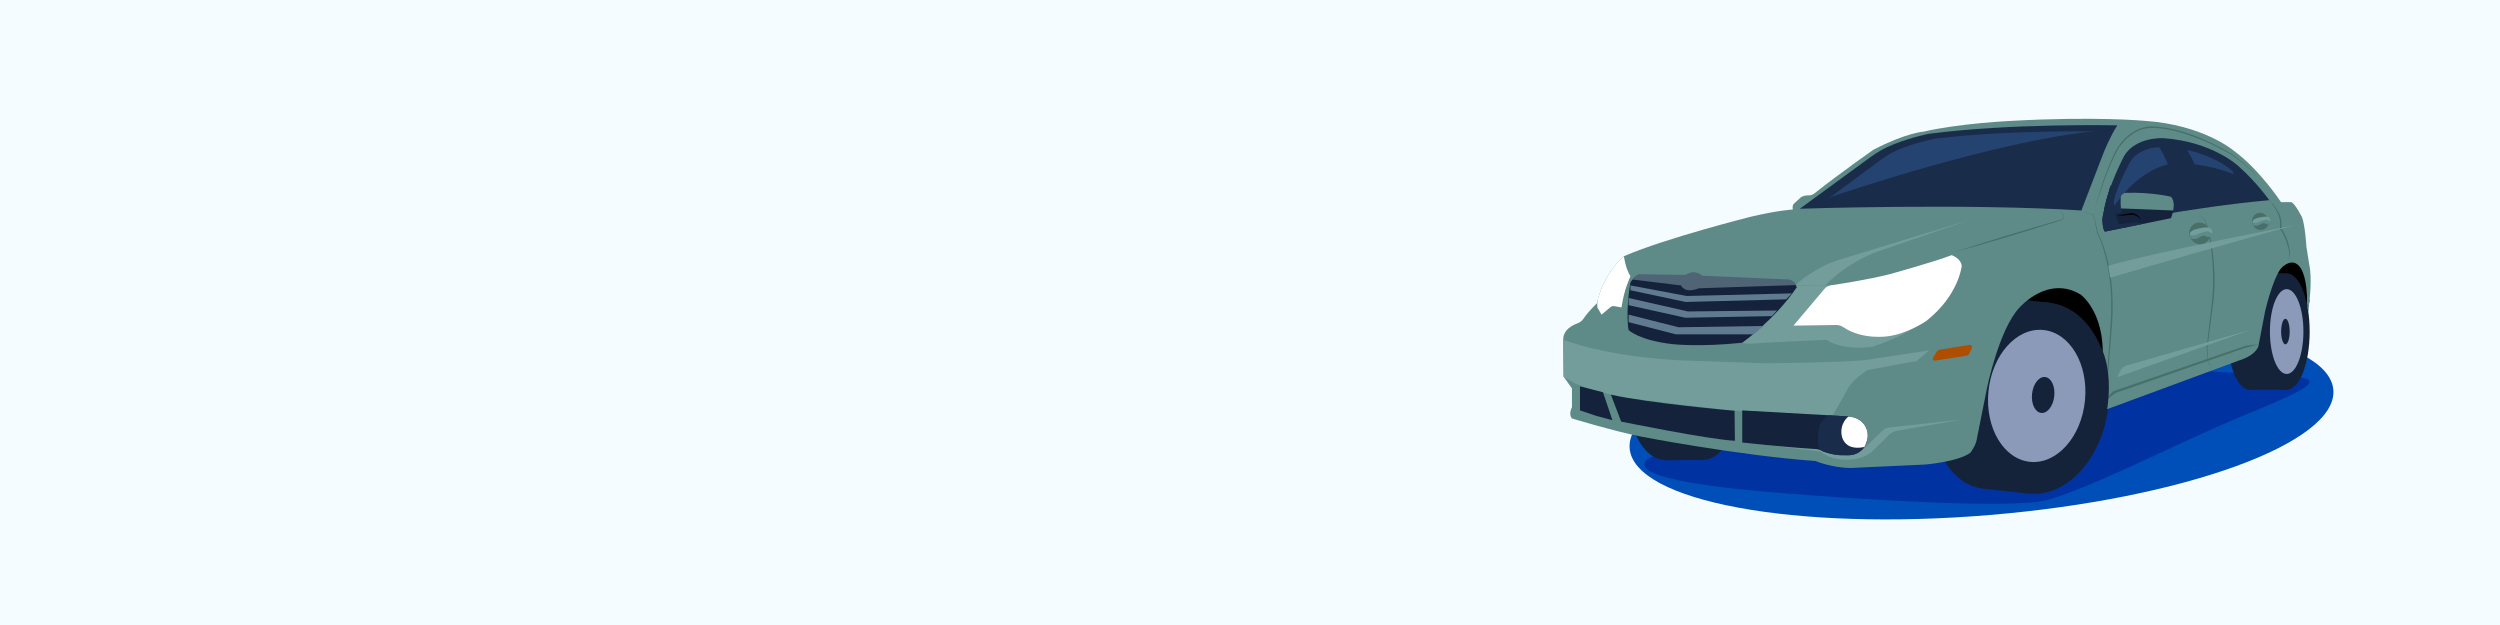 <?xml version="1.0" encoding="UTF-8"?> <svg xmlns="http://www.w3.org/2000/svg" width="1600" height="400" viewBox="0 0 1600 400" fill="none"><rect x="0" y="0" width="1600" height="400" fill="#333333" stroke="none"/><g clip-path="url(#clip0_2_412)"><path d="M1600 0H0V400H1600V0Z" fill="#F5FCFF"></path><path d="M1273.27 329.61C1397.63 319.25 1496.16 283.39 1493.34 249.5C1490.52 215.61 1387.41 196.54 1263.05 206.89C1138.69 217.24 1040.16 253.11 1042.98 287C1045.8 320.89 1148.9 339.96 1273.27 329.61Z" fill="#004EB7"></path><path d="M1285.25 230.84C1285.25 230.84 1064.54 282.99 1053.64 294.62C1042.5 306.5 1105.9 312.84 1143.86 315.86C1181.43 318.84 1285.85 326.13 1309.53 320.12C1333.21 314.11 1385.4 288.04 1419 273.14C1452.59 258.25 1495.29 243.86 1470.83 241.38C1446.37 238.9 1285.25 230.84 1285.25 230.84Z" fill="#0032A1"></path><path d="M1257.78 209.52L1320.74 258.1L1371.91 209.52L1427.22 182.68L1469.36 219.79L1478.06 192.78L1474.19 165.45L1440.83 159.42L1362.52 181.75L1303.5 170.36L1257.78 209.52Z" fill="black"></path><path d="M1315.67 255.95C1312 289.69 1291.1 315.08 1268.99 312.68C1246.88 310.27 1231.93 280.98 1235.6 247.24C1239.27 213.5 1260.17 188.11 1282.28 190.51C1304.39 192.92 1319.34 222.22 1315.67 255.95Z" fill="#14233A"></path><path d="M1282.33 190.569L1269.03 312.733L1298.13 315.901L1311.42 193.736L1282.33 190.569Z" fill="#14233A"></path><path d="M1349.42 259.63C1349.06 262.91 1348.52 266.11 1347.82 269.21C1341.27 298 1320.37 318.28 1298.09 315.85C1273.41 313.16 1256.38 283.64 1260.05 249.91C1263.72 216.17 1286.7 191 1311.38 193.69C1324.76 195.15 1335.9 204.5 1342.7 218.12C1348.44 229.62 1351.1 244.18 1349.42 259.63Z" fill="#14233A"></path><path d="M1334.39 256.28C1332.12 279.59 1316.45 297.19 1299.39 295.59C1282.33 293.99 1270.34 273.8 1272.61 250.49C1274.88 227.18 1290.55 209.58 1307.61 211.18C1324.67 212.77 1336.66 232.97 1334.39 256.28Z" fill="#8C9ABA"></path><path d="M1314.73 253.56C1314.04 259.91 1310.3 264.71 1306.37 264.28C1302.44 263.85 1299.82 258.36 1300.51 252.01C1301.2 245.66 1304.94 240.86 1308.87 241.29C1312.8 241.72 1315.42 247.21 1314.73 253.56Z" fill="#14233A"></path><path d="M1425.35 214.47L1454.3 212.19C1454.3 232.79 1447.82 249.48 1439.81 249.48C1431.8 249.48 1425.32 232.79 1425.32 212.19C1425.32 191.6 1431.81 174.91 1439.81 174.91C1447.81 174.91 1454.3 191.6 1454.3 212.19" fill="#14233A"></path><path d="M1463.89 174.91H1439.81V249.48H1463.89V174.91Z" fill="#14233A"></path><path d="M1478.19 212.19C1478.19 232.78 1471.6 249.48 1463.47 249.48C1455.34 249.48 1448.75 232.79 1448.75 212.19C1448.75 191.6 1455.34 174.91 1463.47 174.91C1471.6 174.91 1478.19 191.6 1478.19 212.19Z" fill="#14233A"></path><path d="M1474.19 212.19C1474.19 227.19 1469.39 239.34 1463.47 239.34C1457.55 239.34 1452.75 227.18 1452.75 212.19C1452.75 197.19 1457.55 185.04 1463.47 185.04C1469.39 185.04 1474.19 197.2 1474.19 212.19Z" fill="#8C9ABA"></path><path d="M1465.39 212.19C1465.39 216.71 1464.17 220.37 1462.66 220.37C1461.15 220.37 1459.93 216.71 1459.93 212.19C1459.93 207.67 1461.15 204.01 1462.66 204.01C1464.16 204.01 1465.39 207.67 1465.39 212.19Z" fill="#14233A"></path><path d="M1113.91 249.32C1113.91 274.16 1103.07 294.29 1089.69 294.29C1076.31 294.29 1065.47 274.16 1065.47 249.32C1065.47 224.48 1076.31 204.35 1089.69 204.35C1103.07 204.35 1113.91 224.48 1113.91 249.32Z" fill="#14233A"></path><path d="M1089.69 249.32C1089.69 274.16 1078.85 294.29 1065.47 294.29C1052.09 294.29 1041.25 274.16 1041.25 249.32C1041.25 224.48 1052.09 204.35 1065.47 204.35C1078.85 204.35 1089.69 224.48 1089.69 249.32Z" fill="#14233A"></path><path d="M1065.47 294.61L1089.69 294.29V204.35H1065.47V294.61Z" fill="#14233A"></path><path d="M1000.69 241.01L1006.05 248.6V260.66C1006.05 260.66 1003.59 265.13 1006.05 267.81C1006.05 267.81 1033.3 276.07 1050.27 279.42C1050.27 279.42 1112.35 291.48 1161.93 295.05C1161.93 295.05 1171.76 299.29 1184.26 299.52L1232.27 297.29C1232.27 297.29 1253.49 295.5 1261.08 289.7C1261.08 289.7 1263.83 286.13 1264.88 282.4L1271.58 248.83C1271.58 248.83 1279.4 210.34 1292.57 196.75C1292.57 196.75 1310.66 175.8 1331.65 188.53C1331.65 188.53 1346.84 199.47 1345.72 228.73L1343.93 259.55C1343.93 259.55 1342.59 269.15 1339.02 271.61C1339.02 271.61 1342.26 268.48 1345.78 262.9L1433.49 230.52C1433.49 230.52 1442.65 228.06 1445.33 221.81L1449.57 199.7C1449.57 199.7 1454.26 178.93 1459.84 171.78C1459.84 171.78 1467.21 163.29 1472.57 171.78C1472.57 171.78 1476.91 178.02 1476.47 194.33L1477.38 199.94L1477.93 193.89C1477.93 193.89 1479.94 178.48 1477.93 169.33L1476.14 158.16C1476.14 158.16 1475.25 143.87 1473.24 138.95C1473.24 138.95 1468.77 130.02 1466.32 129.35H1459.84C1459.84 129.35 1445.99 108.36 1429.69 96.52C1429.69 96.52 1410.26 79.77 1372.3 77.31C1372.3 77.31 1341.7 74.41 1287.88 77.31C1287.88 77.31 1254.16 78.87 1231.16 84.23C1231.16 84.23 1219.99 84.9 1199 95.84C1199 95.84 1179.09 109.67 1160.99 123.94C1160.01 124.71 1158.8 125.09 1157.55 125.03C1156.53 124.98 1155.11 125.1 1153.46 125.76C1153 125.95 1152.59 126.24 1152.22 126.57L1148.23 130.27C1147.6 130.85 1147.26 131.68 1147.29 132.54L1147.35 134.1C1147.35 134.1 1138.04 134.55 1120.47 138.72C1120.47 138.72 1066.13 152.34 1039.33 163.96C1039.33 163.96 1026.08 174.75 1022.06 194.11C1022.06 194.11 1017.08 198.64 1013.43 203.95C1012.45 205.37 1011.05 206.45 1009.43 207.02C1007.75 207.62 1005.5 208.66 1003.58 210.4C1001.63 212.16 1000.31 214.87 1000.47 217.49L1000.69 241.01Z" fill="#5E8B88"></path><path d="M1172.98 265.84L1107.84 262.67L1077.04 259.15L1036.12 254L1022.25 250.11C1022.25 250.11 1010.24 247.84 1000.68 241.01L1000.46 217.49C1000.46 217.49 1027.84 228.45 1077.34 230.71L1130.71 232.52C1130.71 232.52 1178.45 232.02 1193.52 230.51L1234.72 224.23L1226.68 231.01L1195.3 236.79C1195.3 236.79 1187.99 241.14 1183.47 247.26L1172.98 265.84Z" fill="#729D9A"></path><path d="M1022.77 191.09C1027.45 173.64 1039.32 163.97 1039.32 163.97C1039.32 163.97 1040.21 171.64 1043.49 176.85C1043.49 176.85 1039.32 185.33 1037.76 196.76L1033.2 195.95C1032.27 195.78 1031.31 196.04 1030.59 196.65L1024.98 201.39L1022.35 196.88C1022.14 194.94 1022.27 192.97 1022.77 191.09Z" fill="white"></path><path d="M1151.88 133.59C1151.88 133.59 1258.85 130.02 1332.1 134.71L1346.17 98.09C1346.17 98.09 1350.41 87.37 1355.1 80.22C1355.1 80.22 1286.61 78.73 1234.36 85.65C1234.36 85.65 1224.81 87.37 1212.02 92.32C1206.79 94.34 1201.86 97.07 1197.33 100.38L1151.88 133.59Z" fill="#192D4B"></path><path d="M1167.78 128.85C1167.78 128.85 1260.98 125.84 1327.05 129.77L1339.74 99.11C1339.74 99.11 1343.57 90.14 1347.8 84.15C1347.8 84.15 1286.04 82.9 1238.91 88.7C1238.91 88.7 1230.3 90.14 1218.76 94.28C1214.04 95.97 1209.6 98.26 1205.51 101.02L1167.78 128.85Z" fill="#254370"></path><path d="M1030.96 252.56L1037.54 269.82C1037.54 269.82 1093.15 281.21 1110.34 282.1L1110.12 262.89C1110.12 262.9 1055.09 258.1 1030.96 252.56Z" fill="#14233B"></path><path d="M1011.18 247.27L1025.92 251.06L1031.95 268.93L1021.57 266.15L1011.18 262.67V247.27Z" fill="#14233B"></path><path d="M1121.49 219.87C1131.77 219.01 1169.15 217.49 1169.15 217.49C1169.15 217.49 1177.69 224.49 1198.04 221.97C1198.04 221.97 1224.42 214.21 1234.72 201.38L1191 205.64L1173.66 182.67H1147.79L1114.46 219.4L1115.39 219.57C1117.42 219.94 1119.46 220.04 1121.49 219.87Z" fill="#729D9A"></path><path d="M1147.81 208.4L1167.64 184.91C1168.7 183.65 1170.18 182.82 1171.81 182.59C1178.19 181.65 1195.48 178.97 1209.05 175.58C1209.05 175.58 1239.64 167.09 1249.02 163.3C1249.02 163.3 1255.05 165.31 1255.5 170.22C1255.5 170.22 1253.71 188.98 1232.72 205.5C1232.72 205.5 1220.73 213.69 1208.01 215.25C1208.01 215.25 1191.95 217.69 1179.8 209.43C1178.42 208.49 1176.79 207.97 1175.11 208L1147.81 208.4Z" fill="white"></path><path d="M1042.3 211.2C1042.3 211.2 1048.7 217.79 1070.36 220.24C1070.36 220.24 1087.56 222.25 1115.02 219.35C1115.02 219.35 1136.01 204.52 1149.97 183.79L1148.46 181.05L1049.21 176.1C1049.21 176.1 1044.34 178.26 1043.48 180.94C1043.48 180.94 1040.66 195.34 1041.93 208.86L1042.3 211.2Z" fill="#14233B"></path><path d="M1043.49 182.68L1079.52 189.44L1146.82 187.77L1143.09 191.58L1078.77 193.26L1043.49 185.76V182.68Z" fill="#607B8F"></path><path d="M1042.3 195.31L1078.63 203.35L1134.01 202.3L1137.29 198.73L1080.27 199.33L1042.3 190.72V195.31Z" fill="#607B8F"></path><path d="M1042.3 201.38L1074.31 209.45L1128.65 208.63L1122.06 213.99H1072.6L1042.3 206.17V201.38Z" fill="#607B8F"></path><path d="M1045.13 178.93L1075.87 182.68C1075.87 182.68 1077.88 188.16 1087.26 184.5L1149.3 182.44C1149.3 182.44 1148.64 179.76 1145.07 178.87L1089.41 176.41C1089.41 176.41 1084.95 171.85 1078.69 175.94L1048.99 175.49C1049 175.51 1045.73 176.4 1045.13 178.93Z" fill="#4F6575"></path><path d="M1241.63 223.73L1260.47 220.73C1261.58 220.55 1262.45 221.68 1261.99 222.71L1260.44 226.17C1260.08 226.98 1259.33 227.54 1258.46 227.68L1238.33 230.82C1237.35 230.97 1236.63 229.92 1237.13 229.06L1239.32 225.31C1239.81 224.47 1240.66 223.89 1241.63 223.73Z" fill="#AE4E00"></path><path d="M1168.09 182.68C1168.09 182.68 1180.39 168.97 1201.66 160.93L1260.36 140.83L1177.07 166.26C1172.36 167.7 1167.84 169.66 1163.58 172.14C1158.35 175.18 1151.74 179.38 1149.31 182.45L1168.09 182.68Z" fill="#729D9A"></path><path d="M1347.36 144.04C1347.36 144.04 1402.5 132.57 1452.35 128.13C1452.35 128.13 1444.49 116.89 1432.71 106.42C1432.71 106.42 1416.21 90.64 1384.5 88.43C1384.5 88.43 1366.93 87.36 1359.43 99.82C1359.43 99.82 1350.07 117.67 1346.92 132.29C1346.52 134.17 1346.45 136.1 1346.67 138.01L1347.36 144.04Z" fill="#192D4B"></path><path d="M1353.04 138.6C1353.04 138.6 1401.15 129.4 1444.65 125.84C1444.65 125.84 1437.8 116.82 1427.51 108.42C1427.51 108.42 1413.11 95.76 1385.44 93.98C1385.44 93.98 1370.11 93.12 1363.57 103.12C1363.57 103.12 1355.4 117.44 1352.65 129.17C1352.3 130.68 1352.24 132.23 1352.43 133.76L1353.04 138.6Z" fill="#254370"></path><path d="M1379.81 91.67C1379.81 91.67 1388.01 98.6 1395.56 133.43L1413.56 131.01C1413.56 131.01 1406.92 104.25 1396.69 91.67H1379.81Z" fill="#192D4B"></path><path d="M1427.22 105.22L1436.05 128.76L1449.71 126.83L1439.91 116.22L1427.22 105.22Z" fill="#192D4B"></path><path d="M1249.53 161.75C1271.42 154.48 1295.34 147.33 1317.58 140.96C1318.94 140.65 1321.25 139.91 1320.72 138.09C1320.1 136.54 1318.48 135.6 1317.14 134.71C1318.59 135.56 1320.24 136.38 1320.97 138.01C1321.65 139.99 1319.27 141.04 1317.73 141.43C1295.66 148.43 1271.81 155.69 1249.53 161.75Z" fill="#487069"></path><path d="M1333.22 135.46L1339.91 137.45L1339.97 137.47L1339.99 137.53L1342.78 149.31C1344.69 152.87 1346.35 157.44 1347.58 161.56C1352.6 178.5 1352.9 196.51 1351.22 213.99C1350.61 222.44 1348.72 244.7 1347.98 253.4C1347.98 253.44 1344.23 265.23 1344.22 265.27C1344.21 265.28 1347.65 253.2 1347.61 253.37C1348.19 244.52 1349.64 222.43 1350.3 213.92C1351.41 200.87 1351.7 187.56 1349.61 174.6C1348.18 165.99 1346.16 157.3 1342.26 149.46C1342.25 149.43 1339.77 137.62 1339.76 137.59L1339.84 137.67L1333.22 135.46Z" fill="#487069"></path><path d="M1405.94 135.97L1411.28 140.72C1413.9 147.13 1415.16 154 1416.14 160.82C1417.36 171.05 1417.8 181.49 1416.74 191.76C1415.51 201.67 1414.12 212.59 1412.79 222.43C1412.79 222.23 1413.15 231.79 1413.15 231.77C1412.99 231.45 1416.86 236.73 1416.84 236.67L1412.92 231.86L1412.9 231.83V231.79C1412.9 231.74 1412.24 222.41 1412.25 222.37C1413.32 212.52 1414.59 201.57 1415.78 191.68C1416.76 181.48 1416.45 171.12 1415.35 160.93C1414.58 154.23 1413.25 147.1 1411.09 140.94C1411.09 140.93 1405.94 135.97 1405.94 135.97Z" fill="#487069"></path><path d="M1340.17 135.97C1343.3 123.32 1347.3 110.8 1352.8 98.96C1356.96 89.49 1366.14 81.02 1376.94 80.85C1395.35 81.53 1412.78 89.31 1428.42 98.54C1433.12 102.01 1437.64 105.73 1441.8 109.84C1442.53 110.47 1443.19 111.36 1443.07 112.39L1443.02 115.3C1442.93 114.29 1443.19 111.8 1442.64 111.02C1438.34 106.48 1433.14 102.73 1428.11 99.02C1423.68 96.53 1419 93.94 1414.28 91.84C1403.52 86.82 1380.73 78.58 1369.5 83.31C1363.62 85.74 1358.61 90.43 1355.3 95.84C1353.48 99.28 1351.82 102.81 1350.31 106.41C1346.28 116.01 1342.97 125.92 1340.17 135.97Z" fill="#487069"></path><path d="M1452.35 128.13C1455.87 131.82 1459.3 136.13 1460.08 141.33C1460.2 143.11 1460.14 144.76 1460.17 146.48L1460.05 146.16C1463.42 150.7 1464.96 156.27 1465.7 161.79C1465.39 163.46 1465.12 165.13 1464.78 166.79C1464.89 165.1 1465.06 163.41 1465.2 161.72C1464.17 156.85 1462.42 151.06 1459.29 146.79C1459.19 146.65 1459.16 146.68 1459.17 146.47L1459.18 143.92C1459.68 137.89 1455.86 132.68 1452.35 128.13Z" fill="#487069"></path><path d="M1355.1 241.38L1356.71 237.82C1357.58 235.9 1359.25 234.46 1361.28 233.87L1440.83 210.92L1355.1 241.38Z" fill="#729D9A"></path><path d="M1346.7 257L1352.23 250.45L1437.31 221.21L1445.61 220.3L1435.8 223.06L1353.9 251.54L1346.7 257Z" fill="#487069"></path><path d="M1123.21 283.84L1165.05 288.97C1165.05 288.97 1172.08 295.84 1186.82 293.83C1186.82 293.83 1188.65 293.64 1191.26 292.81C1194.38 291.81 1197.19 290.02 1199.5 287.7L1208.42 278.77C1210.06 277.13 1212.17 276.03 1214.46 275.63L1255.49 268.53L1208.91 273.63C1207.4 273.8 1205.99 274.46 1204.9 275.51L1192.76 287.2L1124.35 281.36L1123.21 283.84Z" fill="#729D9A"></path><path d="M1182.94 291.35C1190.09 291.35 1195.3 285.81 1195.3 278.98C1195.3 272.15 1190.17 266.98 1182.94 266.61L1179.08 266.3L1115.03 262.66V283.21C1115.03 283.21 1139.87 286 1162.19 287.39C1163.29 287.46 1164.36 287.72 1165.36 288.2C1167.32 289.15 1171.41 290.77 1177.26 291.29L1182.94 291.35Z" fill="#14233B"></path><path d="M1167.19 289.1C1169.58 289.97 1173.03 290.94 1177.25 291.31L1182.94 291.36C1190.09 291.36 1195.3 285.82 1195.3 278.99C1195.3 272.16 1190.17 266.99 1182.94 266.62L1179.08 266.31L1170.69 265.83C1170.69 265.83 1163.73 268.25 1163.49 278.59V283.75C1163.49 286.13 1164.96 288.28 1167.19 289.1Z" fill="#192D4B"></path><path d="M1195.31 278.99C1195.42 272.16 1190.18 266.99 1182.95 266.62C1182.95 266.62 1177.45 270.67 1178.65 278.5C1179.18 281.98 1181.57 284.99 1184.94 286.02C1186.96 286.64 1189.64 286.84 1193.18 286.07C1193.16 286.08 1195.25 282.74 1195.31 278.99Z" fill="white"></path><path d="M1349.26 170.1L1350.53 177.71C1350.53 177.71 1446.59 149.57 1469.37 144.03C1469.36 144.04 1380.08 161.17 1349.26 170.1Z" fill="#729D9A"></path><path d="M1160.69 129.77C1160.69 129.77 1282.16 86.91 1351.7 83.04L1334.67 118.55L1330.72 133.39L1307.49 129.77H1214.59H1160.69Z" fill="#192D4B"></path><path d="M1349.26 137.87C1349.26 137.87 1366.07 106.05 1394.32 104.04C1394.32 104.04 1421.12 105.27 1437.87 115.65L1445.46 126.7L1413.55 131.02L1350.21 142.72L1349.26 137.87Z" fill="#192D4B"></path><path d="M1350.77 118.55C1350.77 118.55 1345.97 135.3 1345.52 140.32C1345.52 140.32 1345.63 147.09 1347.19 148.23L1389.4 139.65C1389.4 139.65 1393.42 130.38 1389.4 125.92C1389.4 125.92 1376.69 122.84 1360.44 123.43C1358.71 123.49 1357.31 124.88 1357.23 126.61C1357.1 129.26 1357.11 133.11 1357.91 135.97L1353.89 136.75L1350.77 118.55Z" fill="#14233B"></path><path d="M1357.42 133.39C1357.13 131.05 1357.15 128.51 1357.24 126.6C1357.32 124.87 1358.71 123.48 1360.45 123.42C1376.7 122.83 1389.41 125.91 1389.41 125.91C1391.48 128.21 1391.42 131.78 1390.87 134.7L1357.42 133.39Z" fill="#5E8B88"></path><path d="M1371.91 143.21L1347.2 148.23C1345.64 147.09 1345.53 140.32 1345.53 140.32C1345.98 135.3 1350.78 118.55 1350.78 118.55L1353.91 136.75L1355.51 142.54C1355.68 143.17 1356.29 143.57 1356.94 143.49L1365.87 142.35C1366.55 142.26 1367.25 142.29 1367.93 142.42L1371.91 143.21Z" fill="#192D4B"></path><path d="M1355.1 138.05C1357.77 137.32 1360.48 136.88 1363.2 136.53C1363.84 136.46 1364.64 136.32 1365.39 136.5C1367.26 137.05 1369.65 138.59 1369.94 140.66C1369.69 140.01 1369.22 139.52 1368.69 139.13C1367.67 138.41 1366.46 137.68 1365.22 137.43C1361.91 137.48 1358.49 138.23 1355.1 138.05Z" fill="black"></path><path d="M1411.1 155.615C1414.36 153.9 1415.54 149.725 1413.73 146.288C1411.93 142.852 1407.82 141.456 1404.56 143.171C1401.3 144.885 1400.12 149.061 1401.93 152.498C1403.73 155.934 1407.84 157.33 1411.1 155.615Z" fill="#487069"></path><path d="M1407.47 146.23C1402.13 147.29 1401.27 148.95 1401.47 150.88C1401.67 152.81 1403.1 153.23 1405.24 152.88C1407.38 152.53 1408.22 151 1410.35 150.84C1412.47 150.68 1412.39 152.27 1413.89 151.61C1415.4 150.95 1416.49 149.95 1415.59 147.4C1414.7 144.85 1410.81 145.57 1407.47 146.23Z" fill="#5E8B88"></path><path d="M1407.47 146.23C1403.03 147.11 1401.69 148.41 1401.48 149.94C1402.23 150.76 1403.73 151.16 1406.72 149.84C1413.22 146.96 1413.61 148.3 1415.47 149.21C1415.62 149.28 1415.76 149.31 1415.89 149.32C1415.94 148.8 1415.87 148.18 1415.6 147.4C1414.7 144.85 1410.81 145.57 1407.47 146.23Z" fill="#729D9A"></path><path d="M1449.22 146.601C1451.81 145.241 1452.75 141.932 1451.31 139.209C1449.88 136.486 1446.62 135.381 1444.04 136.741C1441.45 138.101 1440.52 141.411 1441.95 144.134C1443.38 146.857 1446.64 147.961 1449.22 146.601Z" fill="#487069"></path><path d="M1446.34 139.18C1442.11 140.02 1441.42 141.34 1441.58 142.87C1441.74 144.4 1442.87 144.73 1444.57 144.46C1446.27 144.19 1446.94 142.97 1448.62 142.84C1450.3 142.71 1450.24 143.97 1451.43 143.45C1452.62 142.93 1453.49 142.14 1452.78 140.11C1452.07 138.09 1448.98 138.66 1446.34 139.18Z" fill="#5E8B88"></path><path d="M1446.34 139.18C1442.82 139.88 1441.76 140.91 1441.59 142.12C1442.19 142.77 1443.37 143.09 1445.74 142.04C1450.89 139.76 1451.2 140.82 1452.68 141.54C1452.8 141.6 1452.91 141.62 1453.01 141.63C1453.05 141.22 1452.99 140.72 1452.78 140.11C1452.07 138.09 1448.98 138.66 1446.34 139.18Z" fill="#729D9A"></path><path d="M1334.66 220.3L1344.68 222.52C1344.68 222.52 1355.35 240.58 1345.52 276.6L1336.81 280.46L1335.47 268.53L1343.73 239.35L1337.48 226.15L1333.21 220.3" fill="#14233A"></path></g><defs><clipPath id="clip0_2_412"><rect width="1600" height="400" fill="white"></rect></clipPath></defs></svg> 
